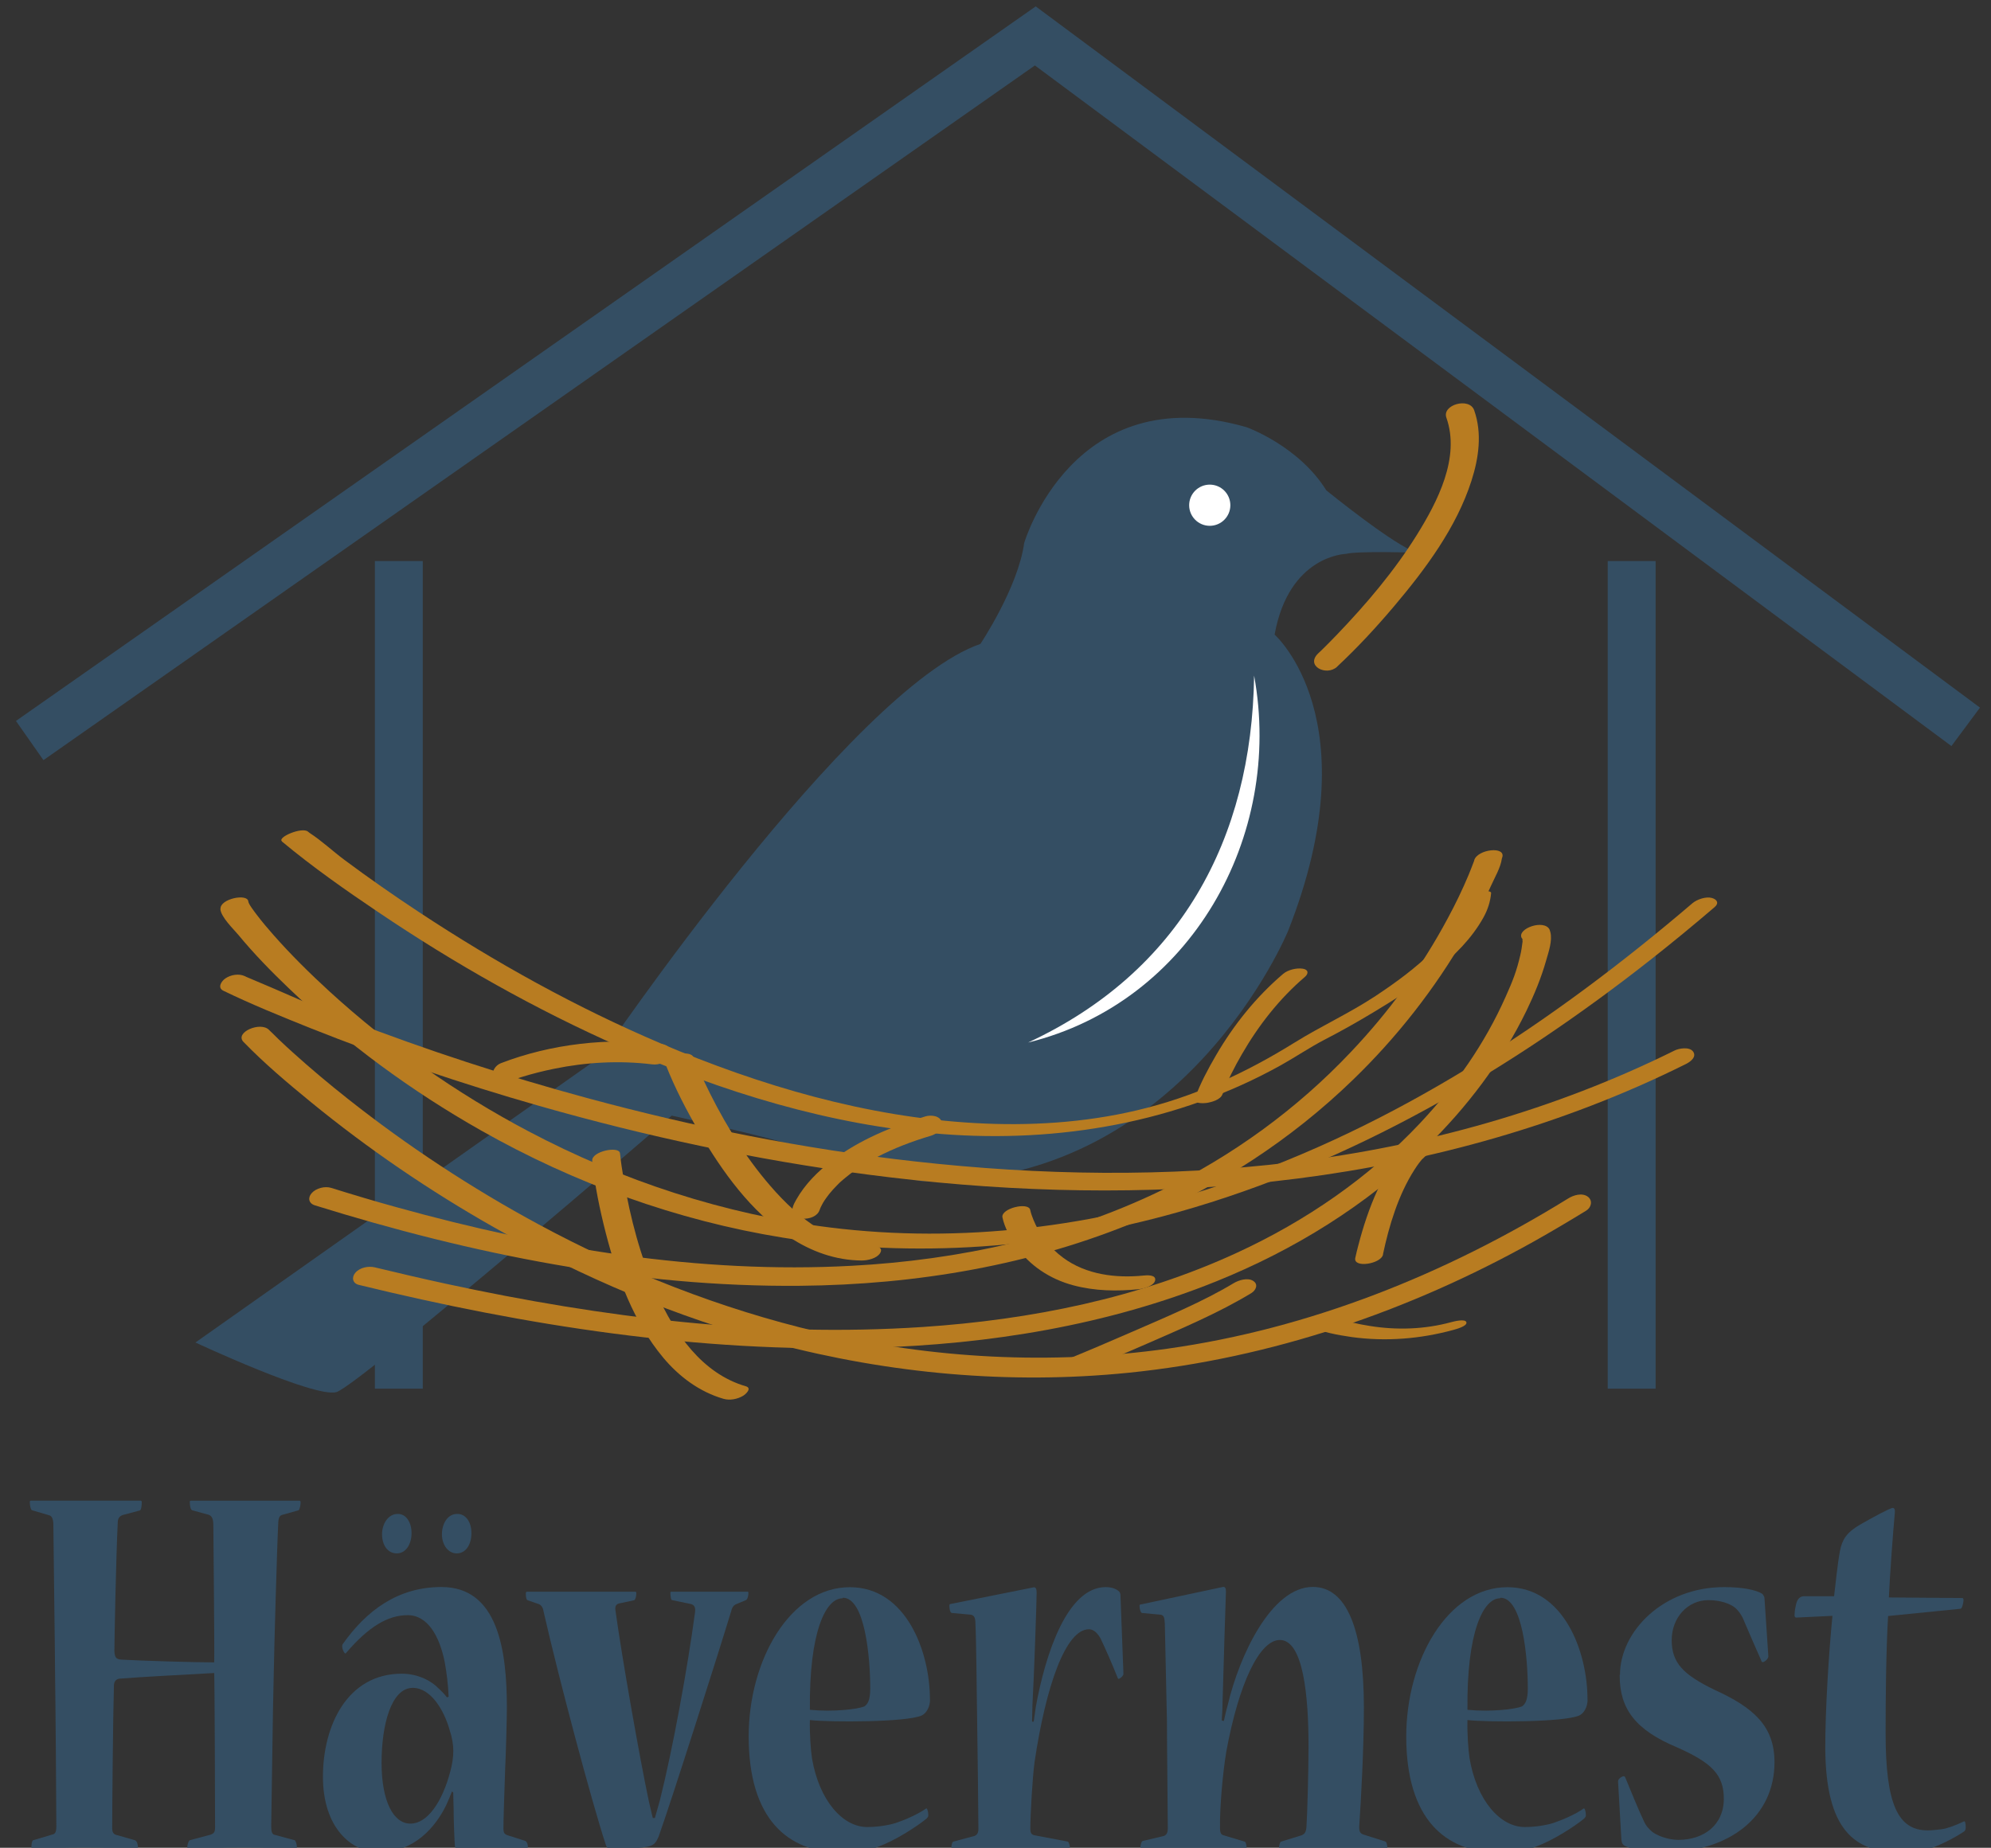 <svg xmlns="http://www.w3.org/2000/svg" id="a" data-name="Ebene 1" viewBox="0 0 207.83 192.93"><rect x="0" y="0" width="207.83" height="192.93" fill="#333333" stroke="none"/><defs><style>      .b {        fill: none;        stroke: #344e63;        stroke-miterlimit: 10;        stroke-width: 5px;      }      .c {        fill: #344e63;      }      .c, .d, .e {        stroke-width: 0px;      }      .d {        fill: #b87c21;      }      .e {        fill: #fff;      }    </style></defs><path class="c" d="M70.11,116.49s-32.72,28.23-35,28.86-14.71-5.18-14.71-5.18l42.35-29.89s26.04-38.37,39.59-43.05c0,0,3.93-5.88,4.57-10.54,0,0,5.08-17.33,23.23-12.08,0,0,5.42,1.94,8.31,6.59,0,0,7.22,5.87,9.47,6.5,0,0-6.25-.19-7.41.13,0,0-5.96.11-7.46,8.43,0,0,10.09,8.88,1.42,30.91,0,0-10.97,26.85-38.32,26.16h0l-2.8-.58s.55.42,0,0-7.99-2.47-7.99-2.47h0l-2.72-.66s.72.54,0,0-12.53-3.14-12.53-3.14Z"></path><polyline class="b" points="3.1 77.32 108.07 3.75 205.19 75.89"></polyline><line class="b" x1="170.32" y1="58.58" x2="170.32" y2="144.99"></line><line class="b" x1="41.63" y1="58.58" x2="41.63" y2="144.99"></line><path class="d" d="M23.31,103.44c2.95,1.43,6.01,2.67,9.05,3.89,7.82,3.11,15.81,5.82,23.9,8.13,11.21,3.2,22.64,5.64,34.19,7.16,13.19,1.73,26.57,2.22,39.83,1,13.98-1.29,27.83-4.54,40.71-10.19,1.69-.74,3.35-1.52,5-2.34.45-.22,1.15-.74.74-1.3-.38-.52-1.47-.34-1.94-.1-12.51,6.2-26.06,9.98-39.91,11.66-13.08,1.59-26.33,1.38-39.41-.09-11.55-1.29-22.98-3.58-34.2-6.62-8.42-2.28-16.73-4.99-24.87-8.13-3.61-1.4-7.11-3.03-10.68-4.51-.05-.02-.1-.05-.14-.07-.64-.31-1.49-.16-2.06.23-.4.27-.86.96-.21,1.28h0Z"></path><path class="d" d="M23,94.9c.07.87,1.36,2.08,1.88,2.71,1.62,1.96,3.4,3.79,5.24,5.55,6.03,5.77,12.83,10.76,20.09,14.87,9.74,5.52,20.43,9.4,31.5,11.19,13.77,2.22,27.9,1.12,41.3-2.67,18.12-5.12,34.65-14.82,49.37-26.41,2.23-1.76,4.43-3.57,6.59-5.42.49-.41.28-.8-.26-.96-.62-.18-1.57.14-2.05.55-14.56,12.44-30.92,23.27-49.18,29.39-13.11,4.4-27.1,6.17-40.85,4.46-11.02-1.37-21.68-4.87-31.48-10.05-7.49-3.96-14.49-8.87-20.74-14.58-2.05-1.88-4.04-3.84-5.88-5.93-.58-.66-1.16-1.34-1.69-2.04-.19-.25-.38-.5-.56-.76-.07-.1-.13-.19-.19-.29-.11-.17.07.12-.06-.11-.05-.08-.1-.19-.11-.28-.07-.87-2.98-.28-2.9.78h0Z"></path><path class="d" d="M25.41,108.78c2.18,2.25,4.6,4.29,7.03,6.28,6,4.91,12.43,9.29,19.17,13.11,9.19,5.2,19,9.37,29.22,12.08,12.02,3.18,24.57,4.33,36.96,3.08,14.91-1.51,29.31-6.43,42.36-13.73,1.83-1.03,3.64-2.1,5.43-3.2.53-.33.7-1.05.17-1.45-.6-.45-1.52-.16-2.07.19-12.76,7.89-26.94,13.59-41.84,15.68-12.13,1.7-24.52,1.06-36.44-1.76-10.18-2.4-20-6.27-29.19-11.23-6.99-3.78-13.67-8.17-19.9-13.1-1.96-1.55-3.88-3.16-5.74-4.84-.44-.4-.94-.85-1.53-1.42-.29-.28-.56-.57-.86-.84-.04-.03-.07-.07-.1-.1-.88-.91-3.63.26-2.66,1.26h0Z"></path><path class="d" d="M153.89,89.83c-.11.34.1-.26-.08.22-.17.44-.33.87-.51,1.3-.65,1.55-1.38,3.06-2.18,4.54-2.76,5.15-6.11,9.73-10.12,13.96-5.64,5.97-12.38,10.86-19.77,14.44-10.08,4.88-21.16,7.27-32.3,7.87-15.99.87-32.04-1.82-47.41-6.08-2.33-.64-4.64-1.33-6.94-2.05-.66-.21-1.59.02-2.05.55-.43.49-.3,1.07.34,1.27,16.38,5.1,33.45,8.56,50.66,8.4,12.08-.11,24.21-2.14,35.39-6.84,8.26-3.48,15.87-8.43,22.31-14.67,4.57-4.42,8.56-9.5,11.73-15.01.98-1.71,1.89-3.46,2.69-5.27.37-.83,1-1.89,1.12-2.81,0-.04.03-.08.04-.12.4-1.21-2.55-.87-2.92.27h0Z"></path><path class="d" d="M158.96,98.13c-.16-.17.05-.17-.03.01s0-.17,0-.05c0,.08,0,.16,0,.24-.06.47-.12.92-.23,1.38-.4,1.72-.79,2.7-1.53,4.35-2.2,4.96-5.25,9.27-8.91,13.18-5.38,5.73-11.95,10.24-19.12,13.55-10.28,4.75-21.56,7.01-32.81,7.76-16.65,1.11-33.45-.98-49.72-4.5-2.49-.54-4.98-1.12-7.46-1.72-.68-.17-1.57,0-2.05.55-.41.46-.32,1.1.34,1.27,17.49,4.27,35.5,7.09,53.55,6.57,12.26-.35,24.6-2.34,36.01-6.95,8.07-3.26,15.63-7.92,21.88-14.01,4.22-4.11,7.88-8.92,10.46-14.23.82-1.69,1.55-3.46,2.06-5.27.24-.84.67-2.06.43-2.95-.04-.15-.08-.31-.2-.43-.82-.87-3.58.25-2.67,1.22h0Z"></path><path class="d" d="M29.43,87.86c3.18,2.65,6.6,5.05,10.03,7.36,8.01,5.41,16.47,10.19,25.31,14.1,10.6,4.7,21.9,8.17,33.5,9.08,12.21.96,24.69-1.19,35.45-7.19,1.54-.86,2.99-1.85,4.55-2.66,1.76-.91,3.5-1.89,5.2-2.92,4.1-2.49,8.97-5.51,11.37-9.82.45-.81.73-1.65.81-2.57.04-.47-2.82-.14-2.9.78-.18,2.05-1.72,3.82-3.1,5.2-1.83,1.82-3.93,3.36-6.08,4.78-2.71,1.79-5.66,3.13-8.41,4.84-5.16,3.21-10.55,5.69-16.49,7.09-5.51,1.3-11.24,1.65-16.88,1.33-11.33-.63-22.41-3.89-32.82-8.32-8.81-3.75-17.23-8.43-25.22-13.7-2.65-1.75-5.25-3.56-7.8-5.46-1.22-.91-2.37-2-3.64-2.82-.06-.04-.1-.09-.16-.13-.63-.52-3.23.59-2.72,1.01h0Z"></path><path class="d" d="M104.64,127.1c.22,1.06.79,2.08,1.39,2.97,1.41,2.07,3.6,3.49,6.01,4.13,2.25.6,4.57.64,6.88.4.48-.05,1.55-.35,1.66-.92.12-.61-.89-.54-1.22-.5-2.88.29-5.98-.09-8.37-1.85-1.41-1.04-2.49-2.41-3.13-4.01-.13-.32-.25-.65-.32-.99-.18-.87-3.09-.16-2.9.78h0Z"></path><path class="d" d="M127.61,114.25c.53-1.45,1.25-2.84,2.02-4.17,1.74-3.02,3.93-5.82,6.58-8.08.43-.37.35-.78-.23-.86-.64-.1-1.55.12-2.05.55-2.81,2.4-5.13,5.29-6.99,8.48-.84,1.44-1.64,2.94-2.22,4.51-.21.58.94.52,1.21.48.53-.08,1.46-.32,1.67-.9h0Z"></path><path class="d" d="M53.57,112.73c.18-.07-.27.11-.26.1.02-.04.22-.08.26-.09.31-.1.61-.21.92-.3,1.1-.34,2.22-.62,3.35-.85,3.36-.69,6.83-.88,10.24-.46.68.09,1.59-.22,1.89-.89s-.26-1.15-.89-1.23c-5.55-.7-11.56-.02-16.8,2-.57.22-1.07.93-.68,1.5.42.63,1.4.44,1.97.22h0Z"></path><path class="d" d="M61.82,121.2c.26,2.56.79,5.11,1.43,7.6,1.18,4.57,2.91,9.27,5.97,12.94,1.66,1.99,3.79,3.58,6.3,4.31.66.19,1.45.04,2.04-.31.29-.17.97-.8.29-1-4.58-1.33-7.45-5.55-9.3-9.7-1.69-3.79-2.76-7.86-3.45-11.94-.15-.89-.29-1.78-.38-2.68-.08-.81-3-.21-2.9.78h0Z"></path><path class="d" d="M69.5,111.19c.96,2.44,2.19,4.8,3.51,7.06,2.41,4.11,5.35,8.22,9.37,10.9,2.27,1.51,4.82,2.44,7.57,2.46.61,0,1.57-.21,1.92-.77s-.3-.78-.77-.79c-4.6-.03-8.41-3.47-11.18-6.81-2.61-3.15-4.71-6.71-6.45-10.4-.38-.8-.75-1.61-1.07-2.43-.37-.95-3.24-.08-2.9.78h0Z"></path><path class="d" d="M139.58,69.6c2.11-1.97,4.08-4.1,5.94-6.3,3.27-3.87,6.52-8.23,8.08-13.11.76-2.37,1.13-4.95.28-7.36-.49-1.38-3.38-.58-2.9.78,1.47,4.16-.93,8.78-3.09,12.25-2.35,3.77-5.26,7.2-8.33,10.4-.51.53-1.02,1.05-1.54,1.56-.23.23.1-.09-.04.04-.06.06-.13.12-.19.18-.05.05-.1.1-.16.15-1.43,1.33.83,2.46,1.95,1.42h0Z"></path><path class="d" d="M85.55,126.35c.06-.18.14-.36.23-.52.04-.09.09-.17.14-.26.08-.13.27-.42.06-.11.19-.27.37-.54.58-.8.25-.31.52-.61.81-.9.08-.08.17-.17.25-.25-.17.17-.02.02.06-.06.22-.19.43-.38.66-.56,1.08-.88,1.98-1.44,3.15-2.05,1.81-.95,3.71-1.67,5.66-2.25.58-.17,1.37-.69,1.18-1.4s-1.15-.8-1.72-.63c-3.45,1.03-6.87,2.43-9.76,4.62-1.47,1.11-2.82,2.46-3.73,4.07-.13.23-.27.48-.35.74-.5,1.61,2.38,1.61,2.78.35h0Z"></path><path class="d" d="M112.23,143.48c2.49-1.02,4.97-2.08,7.44-3.16,3.69-1.62,7.48-3.21,10.94-5.3.48-.29.77-.91.22-1.27-.58-.39-1.53-.09-2.06.23-3.17,1.91-6.96,3.49-10.49,5.03-2.4,1.05-4.82,2.08-7.25,3.07-.46.19-1.14.75-.74,1.29s1.45.3,1.94.1h0Z"></path><path class="d" d="M144.36,130.97c.64-3.02,1.61-6.22,3.28-8.83.15-.24.31-.47.48-.7.08-.1.16-.2.24-.3.14-.17.02-.03.13-.14.16-.17.34-.31.51-.47s0,0-.04.02c.05-.03.1-.07.15-.1.09-.05.44-.23.07-.05.37-.18,1.2-.66.77-1.17-.39-.47-1.47-.25-1.92-.03-2.11,1.02-3.31,3.02-4.25,5.08-.85,1.85-1.49,3.81-2,5.78-.11.42-.22.85-.31,1.28-.23,1.09,2.69.64,2.9-.36h0Z"></path><path class="d" d="M136.65,138.51c1.4.57,2.94.88,4.44,1.09,3.56.49,7.18.2,10.64-.75.24-.07,1.45-.38,1.34-.79s-1.37-.07-1.56-.02c-2.78.76-5.7.86-8.54.4-1.21-.19-2.58-.49-3.58-.9-.56-.23-1.32,0-1.86.19-.11.04-1.3.6-.88.77h0Z"></path><path class="e" d="M130.91,70.54c3.08,16.81-6.63,34.13-23.59,38.31,15.81-7.35,23.36-21.18,23.59-38.31h0Z"></path><circle class="e" cx="126.28" cy="52.75" r="2.15"></circle><g><path class="c" d="M14.71,156.71c.09,0,.09.06.09.12,0,.24-.04.88-.22.88l-1.76.47c-.35.12-.53.35-.53.82-.18,3.65-.35,12.35-.35,13.4.04.76.26.82.7.88,2.07.12,7.75.29,9.72.29.04-1.76-.09-13.4-.09-14.29,0-.65-.13-1-.48-1.12l-1.72-.47c-.18-.06-.26-.47-.26-.88,0-.06,0-.12.13-.12h11.31c.09,0,.13.06.13.18,0,.24-.09.76-.22.82l-1.67.47c-.26.06-.4.23-.44.76-.13,2.41-.44,13.46-.48,16.11-.09,2.82-.22,14.05-.26,15.64,0,.59.09.76.26.88l2.2.59c.09.06.22.41.22.71,0,.12,0,.18-.09.18-.97-.06-2.99-.12-5.41-.12-2.55,0-5.06.06-5.81.12-.13,0-.13-.06-.13-.18,0-.24.13-.65.26-.71l2.2-.59c.26-.12.44-.18.44-.76,0-2.12-.04-14.87-.09-16.11-2.02.12-7.79.41-9.9.59-.4.06-.57.35-.57.76-.09,3.12-.18,12.64-.18,14.88,0,.47.22.65.53.7l1.85.53c.18.06.31.41.31.71,0,.12,0,.18-.13.18-1.06-.06-3.04-.12-5.54-.12-2.29,0-4.14.06-5.32.12-.13,0-.13-.06-.13-.18,0-.24.04-.65.18-.71l1.98-.59c.31-.06.44-.23.44-.88,0-2.35-.09-13.4-.13-15.64,0-2.24-.18-14.46-.18-15.82,0-.65-.18-.94-.44-1l-1.8-.53c-.13-.06-.22-.53-.22-.82,0-.12,0-.18.13-.18h11.49Z"></path><path class="c" d="M46.83,177.17c-.04-1.23-.22-2.59-.4-3.59-.53-2.7-1.76-4.94-3.87-4.94s-4.09,1.23-6.38,3.88c-.04.06-.09.12-.13.12-.13,0-.48-.71-.26-1,2.46-3.47,5.72-5.94,10.3-5.94,5.9,0,6.82,6.64,6.82,12.58,0,1.12-.09,4.47-.18,6.47-.09,2.65-.18,5.23-.18,6.17,0,.41.09.59.44.7l1.85.59c.18.12.26.35.26.59,0,.12-.04.18-.18.18-.53-.06-2.33-.06-4.05-.06-1.5,0-2.42,0-3.17.06-.13,0-.22-.06-.22-.29-.04-.47-.13-2.59-.13-3.88,0-.29-.04-1.18-.04-1.65l-.13-.12c-.18.47-.4,1-.62,1.47-1.1,2.23-3.3,4.88-7,4.88-2.86,0-5.85-2.53-5.85-7.88s2.55-10.76,8.23-10.76c1.76,0,3.17.82,3.83,1.53.26.23.62.59.88.94l.18-.06ZM42.87,190.4c1.72,0,3.3-2.23,4.14-5.47.18-.65.31-1.41.31-2.12,0-.65-.13-1.41-.4-2.23-.57-2-1.94-4.35-3.83-4.35-2.24,0-3.26,3.82-3.26,7.82s1.23,6.35,2.99,6.35h.04ZM41.55,158.07c.84,0,1.41.88,1.41,2s-.57,2.12-1.54,2.12-1.54-.88-1.54-2c0-1.06.62-2.12,1.63-2.12h.04ZM47.76,158.07c.84,0,1.45.82,1.45,2s-.57,2.12-1.54,2.12c-.88,0-1.54-.88-1.54-2,0-1.06.57-2.12,1.58-2.12h.04Z"></path><path class="c" d="M78.03,166.18c.09,0,.09.06.09.18,0,.24-.09.65-.26.71l-.84.35c-.31.12-.57.23-.7.82-1.28,4.23-6.34,20.11-7.57,23.52-.44,1-.62,1.12-3.26,1.24h-1.8c-.22,0-.35-.06-.44-.35-1.5-4.53-5.02-17.81-6.51-24.4-.04-.35-.22-.65-.48-.76l-1.19-.41c-.13-.06-.18-.29-.18-.71,0-.12.04-.18.13-.18h11.27c.13,0,.13.06.13.18,0,.29-.09.65-.22.71l-1.63.35c-.31.12-.4.35-.31.82.62,4.53,2.46,15.05,3.48,19.87.09.41.26,1.06.4,1.7h.22c.22-.76.4-1.41.53-1.88,1.36-5.41,2.9-13.93,3.65-19.52.09-.59-.04-.82-.4-.94l-1.98-.41c-.13,0-.18-.47-.18-.76,0-.06,0-.12.13-.12h7.92Z"></path><path class="c" d="M97.08,177.47c0,.71-.35,1.41-.88,1.65-1.63.71-9.59.71-11.66.47-.04,1.35.09,3.17.22,4,.75,4.41,3.21,7.17,5.76,7.17,1.06,0,2.2-.18,2.95-.41.88-.29,2.29-.88,3.21-1.53.09-.06.22.29.22.71,0,.18-.09.23-.18.35-1.01.82-3.17,2.24-5.06,2.94-.97.41-1.94.59-3.87.59-5.54,0-9.64-3.47-9.64-12.11,0-7.94,4.31-15.58,10.56-15.58,5.9,0,8.36,6.76,8.36,11.7v.06ZM87.93,166.88c-1.72,0-3.48,3.47-3.39,11.64,2.46.24,4.97-.06,5.68-.35.35-.23.62-.65.62-1.88,0-3.17-.53-9.47-2.86-9.47l-.04.06Z"></path><path class="c" d="M107.9,179.76c.09-.65.18-1.18.22-1.53,1.01-5.59,3.3-12.52,7.3-12.52.62,0,1.1.18,1.41.47.09.12.13.24.13.41l.31,8.17c0,.24-.4.53-.48.53-.04,0-.09,0-.13-.12-.53-1.35-1.23-2.94-1.76-4.06-.31-.59-.75-1-1.23-1-2.42,0-4.49,5.88-5.68,13.88-.22,1.65-.44,5.53-.44,6.94,0,.53.18.65.48.7l3.43.65c.09,0,.22.41.22.59,0,.12,0,.18-.09.18-1.23-.06-3.79-.12-6.78-.12-2.6,0-4.88.06-5.41.12-.09,0-.09-.06-.09-.12,0-.29.09-.65.22-.65l2.2-.59c.26-.12.4-.29.4-.76,0-1.53-.09-8.82-.13-11.17-.04-2.53-.09-8.58-.18-10.23,0-.53-.09-.88-.48-.94l-1.98-.18c-.18,0-.26-.47-.26-.71,0-.12,0-.23.13-.23l8.54-1.71c.35-.12.44.12.44.53,0,.88-.26,8.53-.44,11.76,0,.53-.04,1.23-.04,1.71h.18Z"></path><path class="c" d="M144.6,192.28c.13,0,.22.41.22.65,0,.06,0,.12-.09.12-1.5-.06-3.04-.12-5.59-.12s-4.4.06-5.5.12c-.09,0-.13-.06-.13-.12,0-.18.09-.65.22-.65l2.11-.65c.35-.12.48-.35.53-.82.09-1.23.22-5.82.22-8.53,0-5.11-.53-11.05-2.99-11.05-2.11,0-4.27,4.47-5.59,11.64-.35,2.06-.7,5.82-.66,8,0,.53.13.7.4.76l2.16.65c.13,0,.22.41.22.65,0,.06-.04.12-.13.12-1.72-.06-3.12-.12-5.5-.12s-4.05.06-5.37.12c-.09,0-.09-.06-.09-.12,0-.24.09-.65.22-.71l2.24-.53c.26-.12.4-.29.4-.82,0-1.76-.09-8.64-.09-11.23-.04-2-.18-8.59-.22-10.11-.04-.53-.04-.88-.44-.94l-1.94-.18c-.13,0-.26-.41-.26-.71,0-.12,0-.18.13-.18l8.54-1.82c.26-.06.35.12.35.47-.04.82-.26,8.29-.35,11.46,0,.59-.04,1.35-.09,2l.22.06c.13-.59.31-1.35.4-1.65,1.23-5.23,4.58-12.35,8.89-12.35,3.52,0,5.33,4.41,5.33,12.58,0,4.35-.31,9.82-.48,12.29-.04.59.04.88.48,1l2.24.71Z"></path><path class="c" d="M165.72,177.47c0,.71-.35,1.41-.88,1.65-1.63.71-9.59.71-11.66.47-.04,1.35.09,3.17.22,4,.75,4.41,3.21,7.17,5.76,7.17,1.06,0,2.2-.18,2.95-.41.88-.29,2.29-.88,3.21-1.53.09-.06.22.29.22.71,0,.18-.09.23-.18.35-1.01.82-3.17,2.24-5.06,2.94-.97.41-1.94.59-3.87.59-5.54,0-9.64-3.47-9.64-12.11,0-7.94,4.31-15.58,10.56-15.58,5.9,0,8.36,6.76,8.36,11.7v.06ZM156.57,166.88c-1.72,0-3.48,3.47-3.39,11.64,2.46.24,4.97-.06,5.68-.35.35-.23.62-.65.62-1.88,0-3.17-.53-9.47-2.86-9.47l-.04.06Z"></path><path class="c" d="M169.1,174.88c0-4.53,4.49-9.17,10.87-9.17,1.94,0,3.34.29,4,.71.13.18.22.29.22.53l.4,6c0,.24-.4.59-.57.59-.09,0-.13,0-.18-.18-.66-1.47-1.28-2.94-1.94-4.47-.22-.41-.44-.71-.75-1-.57-.47-1.58-.82-2.82-.82-2.16,0-3.83,1.82-3.83,4.18s1.19,3.59,4.44,5.17c4.14,1.88,6.29,3.82,6.29,7.58,0,5.59-4.58,9.41-11.71,9.41-.92,0-3.08-.23-3.96-.71-.18-.12-.26-.23-.31-.59l-.35-6.12c0-.29.44-.53.57-.53.04,0,.13,0,.18.12.62,1.47,1.28,3.17,1.98,4.64.22.47.48.71.79,1,.48.41,1.67.88,2.77.88,2.64,0,4.75-1.53,4.75-4.29,0-2.53-1.28-3.76-4.84-5.35-4.36-1.82-6.03-4-6.03-7.53v-.06Z"></path><path class="c" d="M197.09,168.71c-.22,3.76-.26,8.47-.26,12.29,0,7.47,1.32,10.11,4.4,10.11.4,0,.97-.06,1.45-.12.48-.06,1.36-.35,2.33-.82.13-.06.18.23.18.65,0,.24-.09.35-.18.41-.88.59-2.77,1.65-4.49,2.06-.48.06-1.14.12-2.11.12-4.84,0-7.83-2.35-7.88-10.88,0-3.94.35-9.76.75-13.82l-3.78.18c-.09,0-.18-.06-.18-.23s.04-.65.13-1c.13-.76.48-1,.88-1h3.12c.13-1,.35-3.35.62-4.76.22-1.12.66-1.88,2.07-2.7,1.23-.71,3.17-1.76,3.43-1.76.18,0,.26.18.22.53-.18,1.94-.53,6.64-.62,8.82l7.7.06s.09.06.09.18c0,.41-.18.94-.31.94l-7.57.76Z"></path></g></svg>